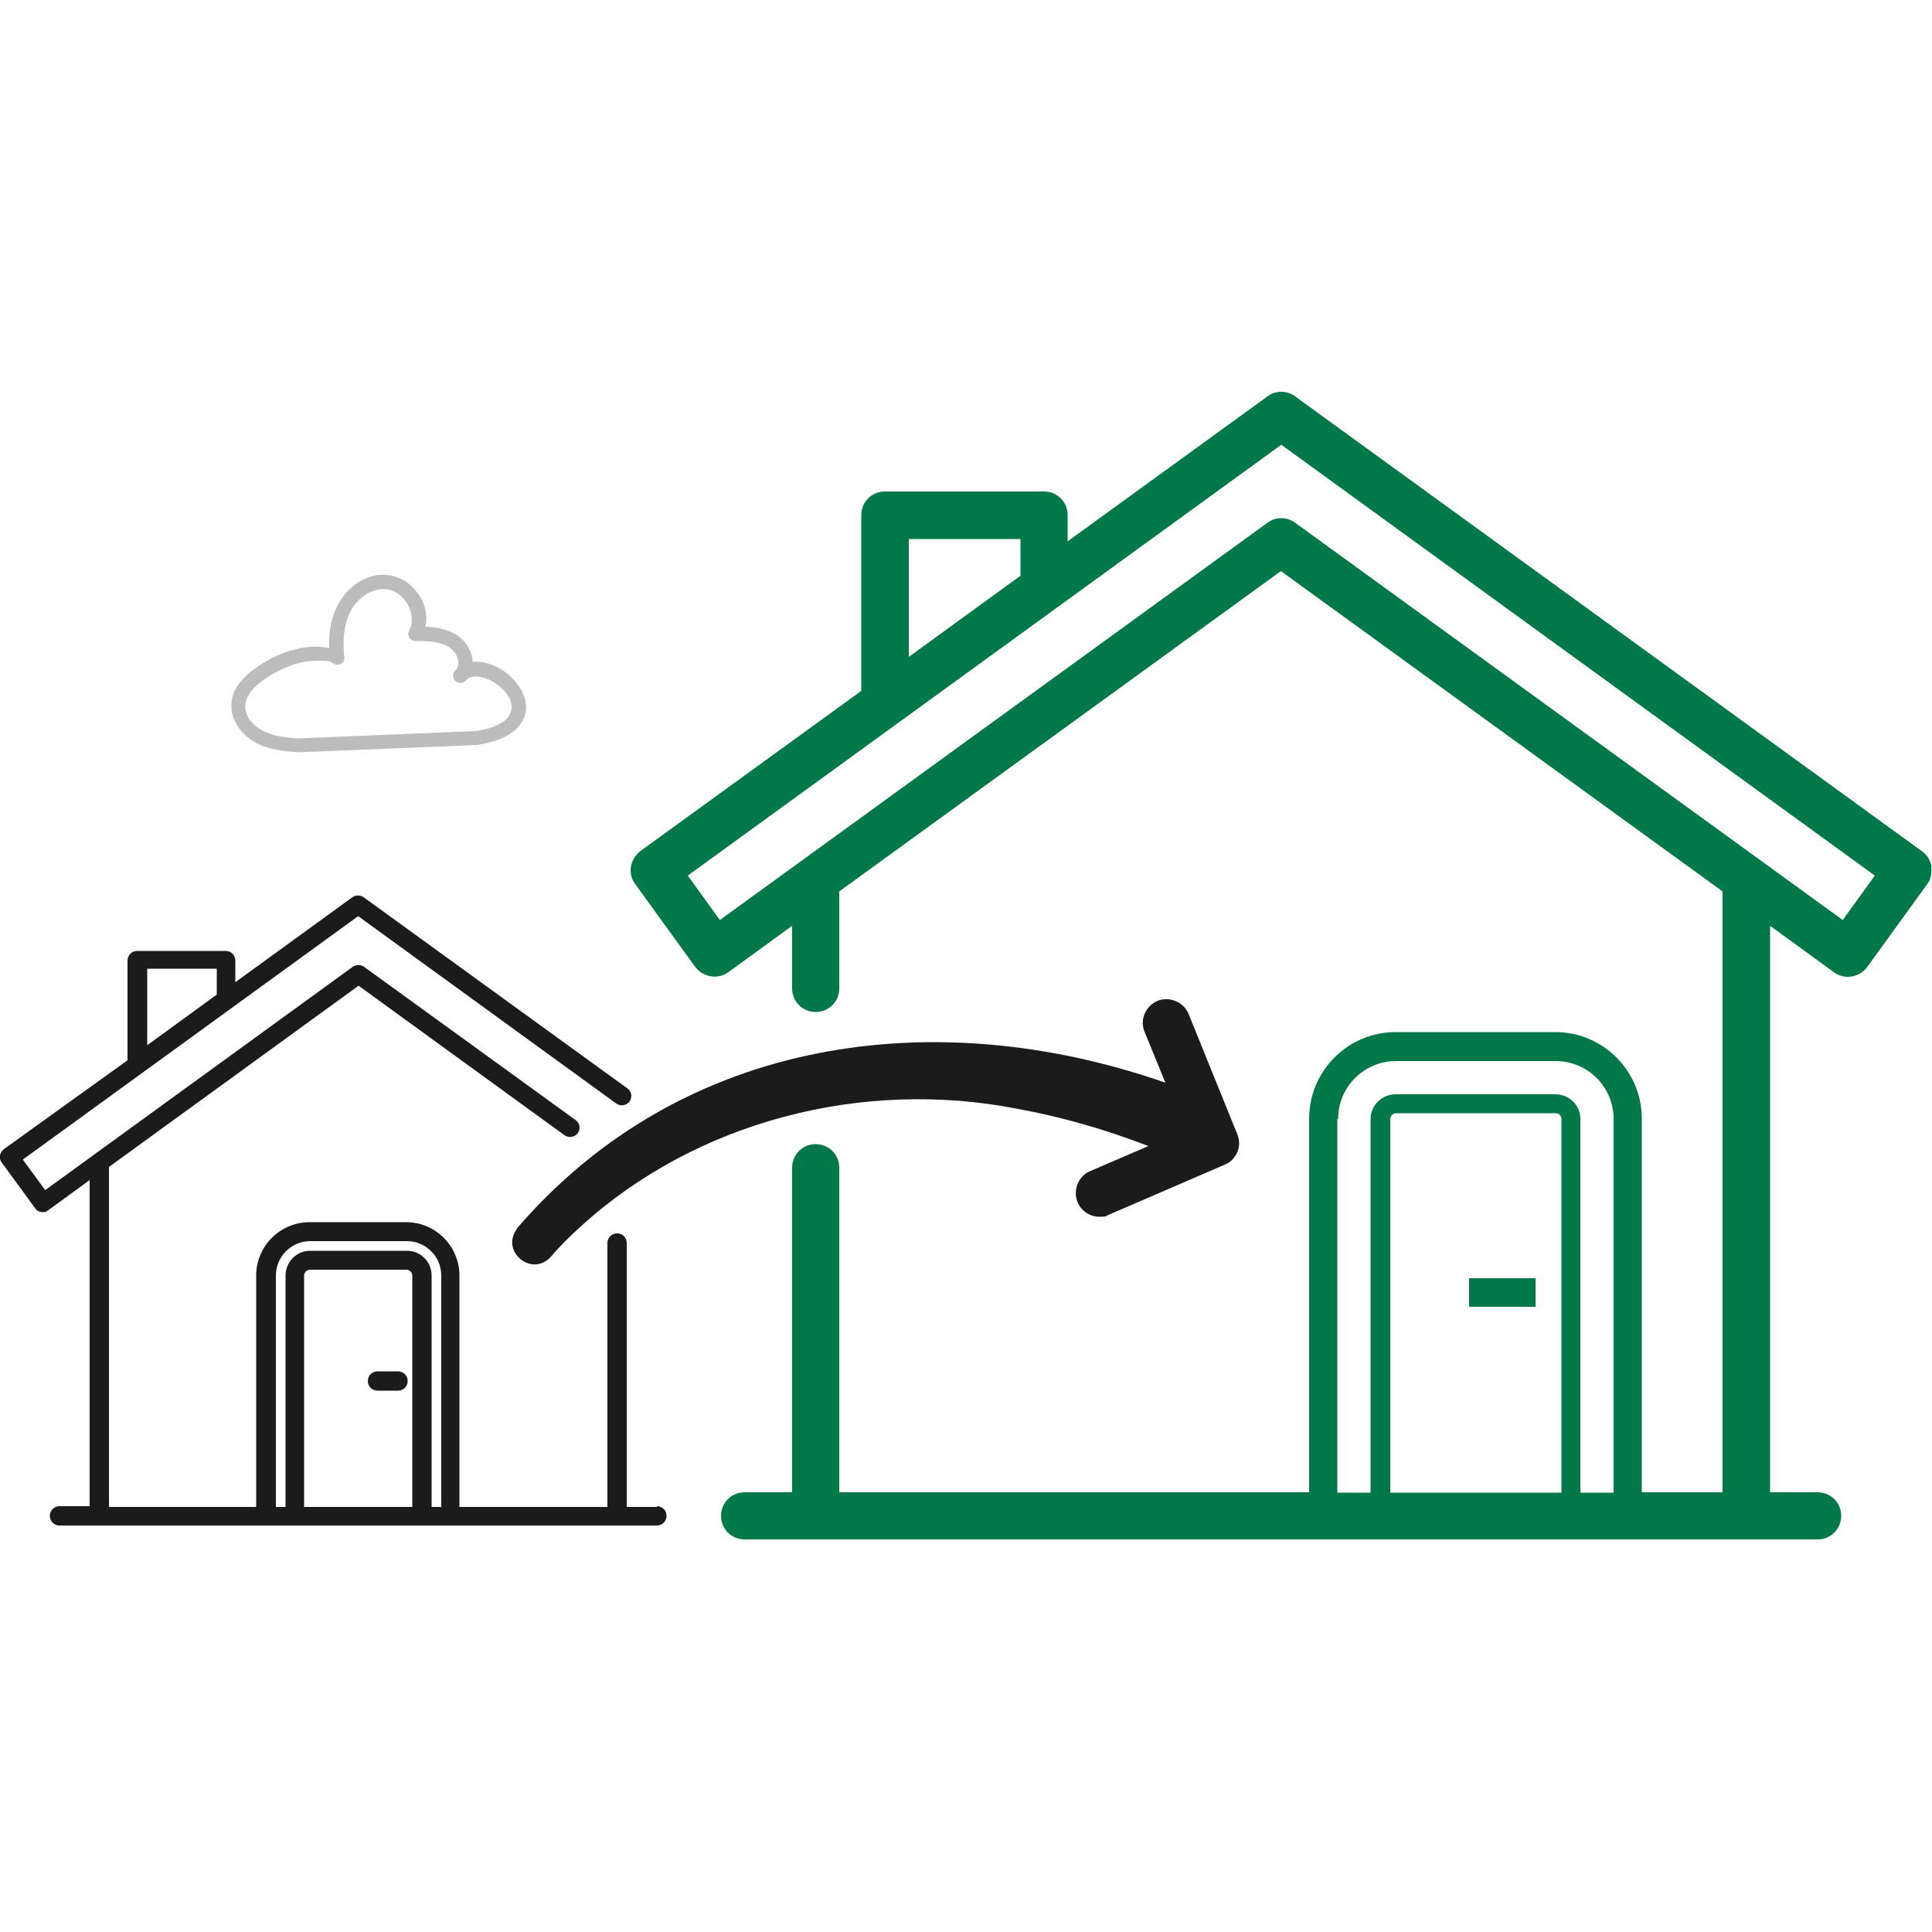 <?xml version="1.0" encoding="UTF-8"?> <svg xmlns="http://www.w3.org/2000/svg" id="Layer_1" version="1.1" viewBox="0 0 500 500"><defs><style> .st0 { fill: #017848; } .st1 { fill: #1b1b1b; } .st2 { fill: #bcbcbc; } </style></defs><path class="st1" d="M170,390h-7.8v-68.3c0-1.4-1.1-2.5-2.5-2.5s-2.5,1.1-2.5,2.5v68.3h-38.3v-59.9c0-7.6-6.2-13.8-13.8-13.8h-25c-7.6,0-13.8,6.2-13.8,13.8v59.9H28.2v-87.8c0,0,0-.1,0-.2l64.6-46.9,53.3,38.7c1.1.8,2.6.5,3.4-.5.8-1.1.6-2.6-.5-3.4l-54.8-39.7c-.9-.6-2-.6-2.9,0l-79.6,57.8-5.8-7.9,86.8-63,66.8,48.5c1.1.8,2.6.5,3.4-.5.8-1.1.6-2.6-.5-3.4l-68.3-49.5c-.9-.6-2-.6-2.9,0l-30.3,22v-5.6c0-1.4-1.1-2.5-2.5-2.5h-22.9c-1.4,0-2.5,1.1-2.5,2.5v25.8L1,297.4c-.5.4-.9,1-1,1.6-.1.6,0,1.3.4,1.8l8.7,11.9c.5.7,1.2,1,2,1s1-.2,1.4-.5l10.7-7.8v84.4h-7.8c-1.4,0-2.5,1.1-2.5,2.5s1.1,2.5,2.5,2.5h60.8s0,0,0,0h33s0,0,0,0h60.8c1.4,0,2.5-1.1,2.5-2.5s-1.1-2.5-2.5-2.5ZM38.1,250.7h18v6.7l-18,13.1v-19.8ZM106.8,390h-28.1v-59.9c0-.8.7-1.5,1.5-1.5h25c.8,0,1.5.7,1.5,1.5v59.9ZM111.7,390v-59.9c0-3.6-2.9-6.4-6.4-6.4h-25c-3.6,0-6.4,2.9-6.4,6.4v59.9h-2.5v-59.9c0-4.9,4-8.9,8.9-8.9h25c4.9,0,8.9,4,8.9,8.9v59.9h-2.5Z"></path><path class="st1" d="M103,354.9h-5.3c-1.4,0-2.5,1.1-2.5,2.5s1.1,2.5,2.5,2.5h5.3c1.4,0,2.5-1.1,2.5-2.5s-1.1-2.5-2.5-2.5Z"></path><path class="st0" d="M499.9,224.3c-.3-1.6-1.1-3-2.5-4l-162.2-117.7c-2.1-1.6-5.1-1.6-7.2,0l-51.7,37.5v-6.8c0-3.4-2.7-6.1-6.1-6.1h-41.2c-3.4,0-6.1,2.7-6.1,6.1v45.5l-57.1,41.4c-1.3,1-2.2,2.4-2.5,4-.3,1.6.1,3.3,1.1,4.6l15.5,21.4c2,2.7,5.8,3.4,8.6,1.4l16.5-12v16.2c0,3.4,2.7,6.1,6.1,6.1s6.1-2.7,6.1-6.1v-25.1l114.3-82.9,114.3,82.9v155.5h-20.9v-96.7c0-12.4-10.1-22.4-22.4-22.4h-41.3c-12.4,0-22.4,10.1-22.4,22.4v96.7h-121.6v-84c0-3.4-2.7-6.1-6.1-6.1s-6.1,2.7-6.1,6.1v84h-12.3c-3.4,0-6.1,2.7-6.1,6.1s2.7,6.1,6.1,6.1h277.7c3.4,0,6.1-2.7,6.1-6.1s-2.7-6.1-6.1-6.1h-12.3v-146.6l16.5,12c1.1.8,2.3,1.2,3.6,1.2,1.9,0,3.8-.9,5-2.5l15.5-21.4c1-1.3,1.3-3,1.1-4.6ZM346.3,289.6c0-8.3,6.7-15,15-15h41.3c8.3,0,15,6.7,15,15v96.7h-8.6v-96.7c0-3.6-2.9-6.4-6.5-6.4h-41.3c-3.6,0-6.5,2.9-6.5,6.4v96.7h-8.6v-96.7ZM404.1,386.3h-44.3v-96.7c0-.8.7-1.5,1.5-1.5h41.3c.9,0,1.5.7,1.5,1.5v96.7ZM235.2,139.5h28.9v9.5l-28.9,21v-30.5ZM476.9,238.1l-141.7-102.8c-2.1-1.6-5.1-1.6-7.2,0l-141.7,102.8-8.3-11.5,153.6-111.5,153.6,111.5-8.3,11.5Z"></path><path class="st1" d="M133.8,318c-4.4,5.9,3.9,12.7,8.8,7.2,2.2-2.6,5-5.4,7.7-7.8,30.1-27.4,73-38.2,112.7-30.5,11.6,2.1,23.1,5.4,34.2,9.7l-15.1,6.5c-3.1,1.3-4.5,5-3.2,8.1,1,2.3,3.3,3.7,5.6,3.7s1.6-.2,2.4-.5l30.1-13c3.1-1.3,4.5-4.9,3.2-7.9l-12.6-31.1c-1.3-3.1-4.9-4.6-8-3.4-3.1,1.3-4.7,4.9-3.4,8l5.4,13.2c-59.3-20.7-125-12.1-167.9,37.8Z"></path><rect class="st0" x="380.2" y="330.8" width="17.2" height="7.4"></rect><path class="st2" d="M66.1,192.2c3.4,1.8,7.2,2.2,11.1,2.5l46.2-1.9c7.3-1.1,11.6-3.9,12.6-8.3s-2.8-9.5-7.2-11.8c-2-1-4.3-1.6-6.5-1.4,0-.1,0-.2,0-.3-.2-2.5-1.7-5-3.8-6.5-2.6-1.7-5.7-2.2-8.4-2.3.6-2.8,0-5.9-1.8-8.4-2.4-3.5-6.1-5.4-10.3-5-4.5.5-8.7,3.7-10.9,8.4-1.4,3-2.1,6.5-1.9,10.5-5.5-1.1-12,.5-18.2,4.6-4.5,3-6.9,6.2-7.1,9.7-.4,4.5,2.9,8.4,6.3,10.2ZM69,175.4c2.3-1.5,7.4-4.4,12.7-4.4s3.3.3,4.9.9c.6.2,1.3.2,1.8-.2.5-.4.8-1,.7-1.7-.5-4.4,0-8.2,1.3-11.2,1.6-3.5,4.8-5.9,8-6.3,2.7-.3,5.2,1,6.8,3.4,1.5,2.3,1.8,5.1.7,7.3-.3.6-.3,1.2,0,1.8.3.5.9.9,1.6.9,2.9,0,6.4,0,8.9,1.7,1.2.8,2.1,2.3,2.2,3.7,0,.5,0,1.2-.4,1.8-.2.2-.4.4-.6.7-.6.8-.4,1.8.3,2.5.7.6,1.8.6,2.5,0,.2-.2.4-.4.6-.6,1.3-1.1,4-.6,6,.4,3,1.6,6,4.7,5.3,7.7-.6,2.8-3.8,4.6-9.3,5.4l-45.8,1.9c-3.4-.2-6.7-.6-9.4-2.1-2.3-1.2-4.6-3.8-4.3-6.6.2-2.3,2-4.7,5.5-7Z"></path></svg> 